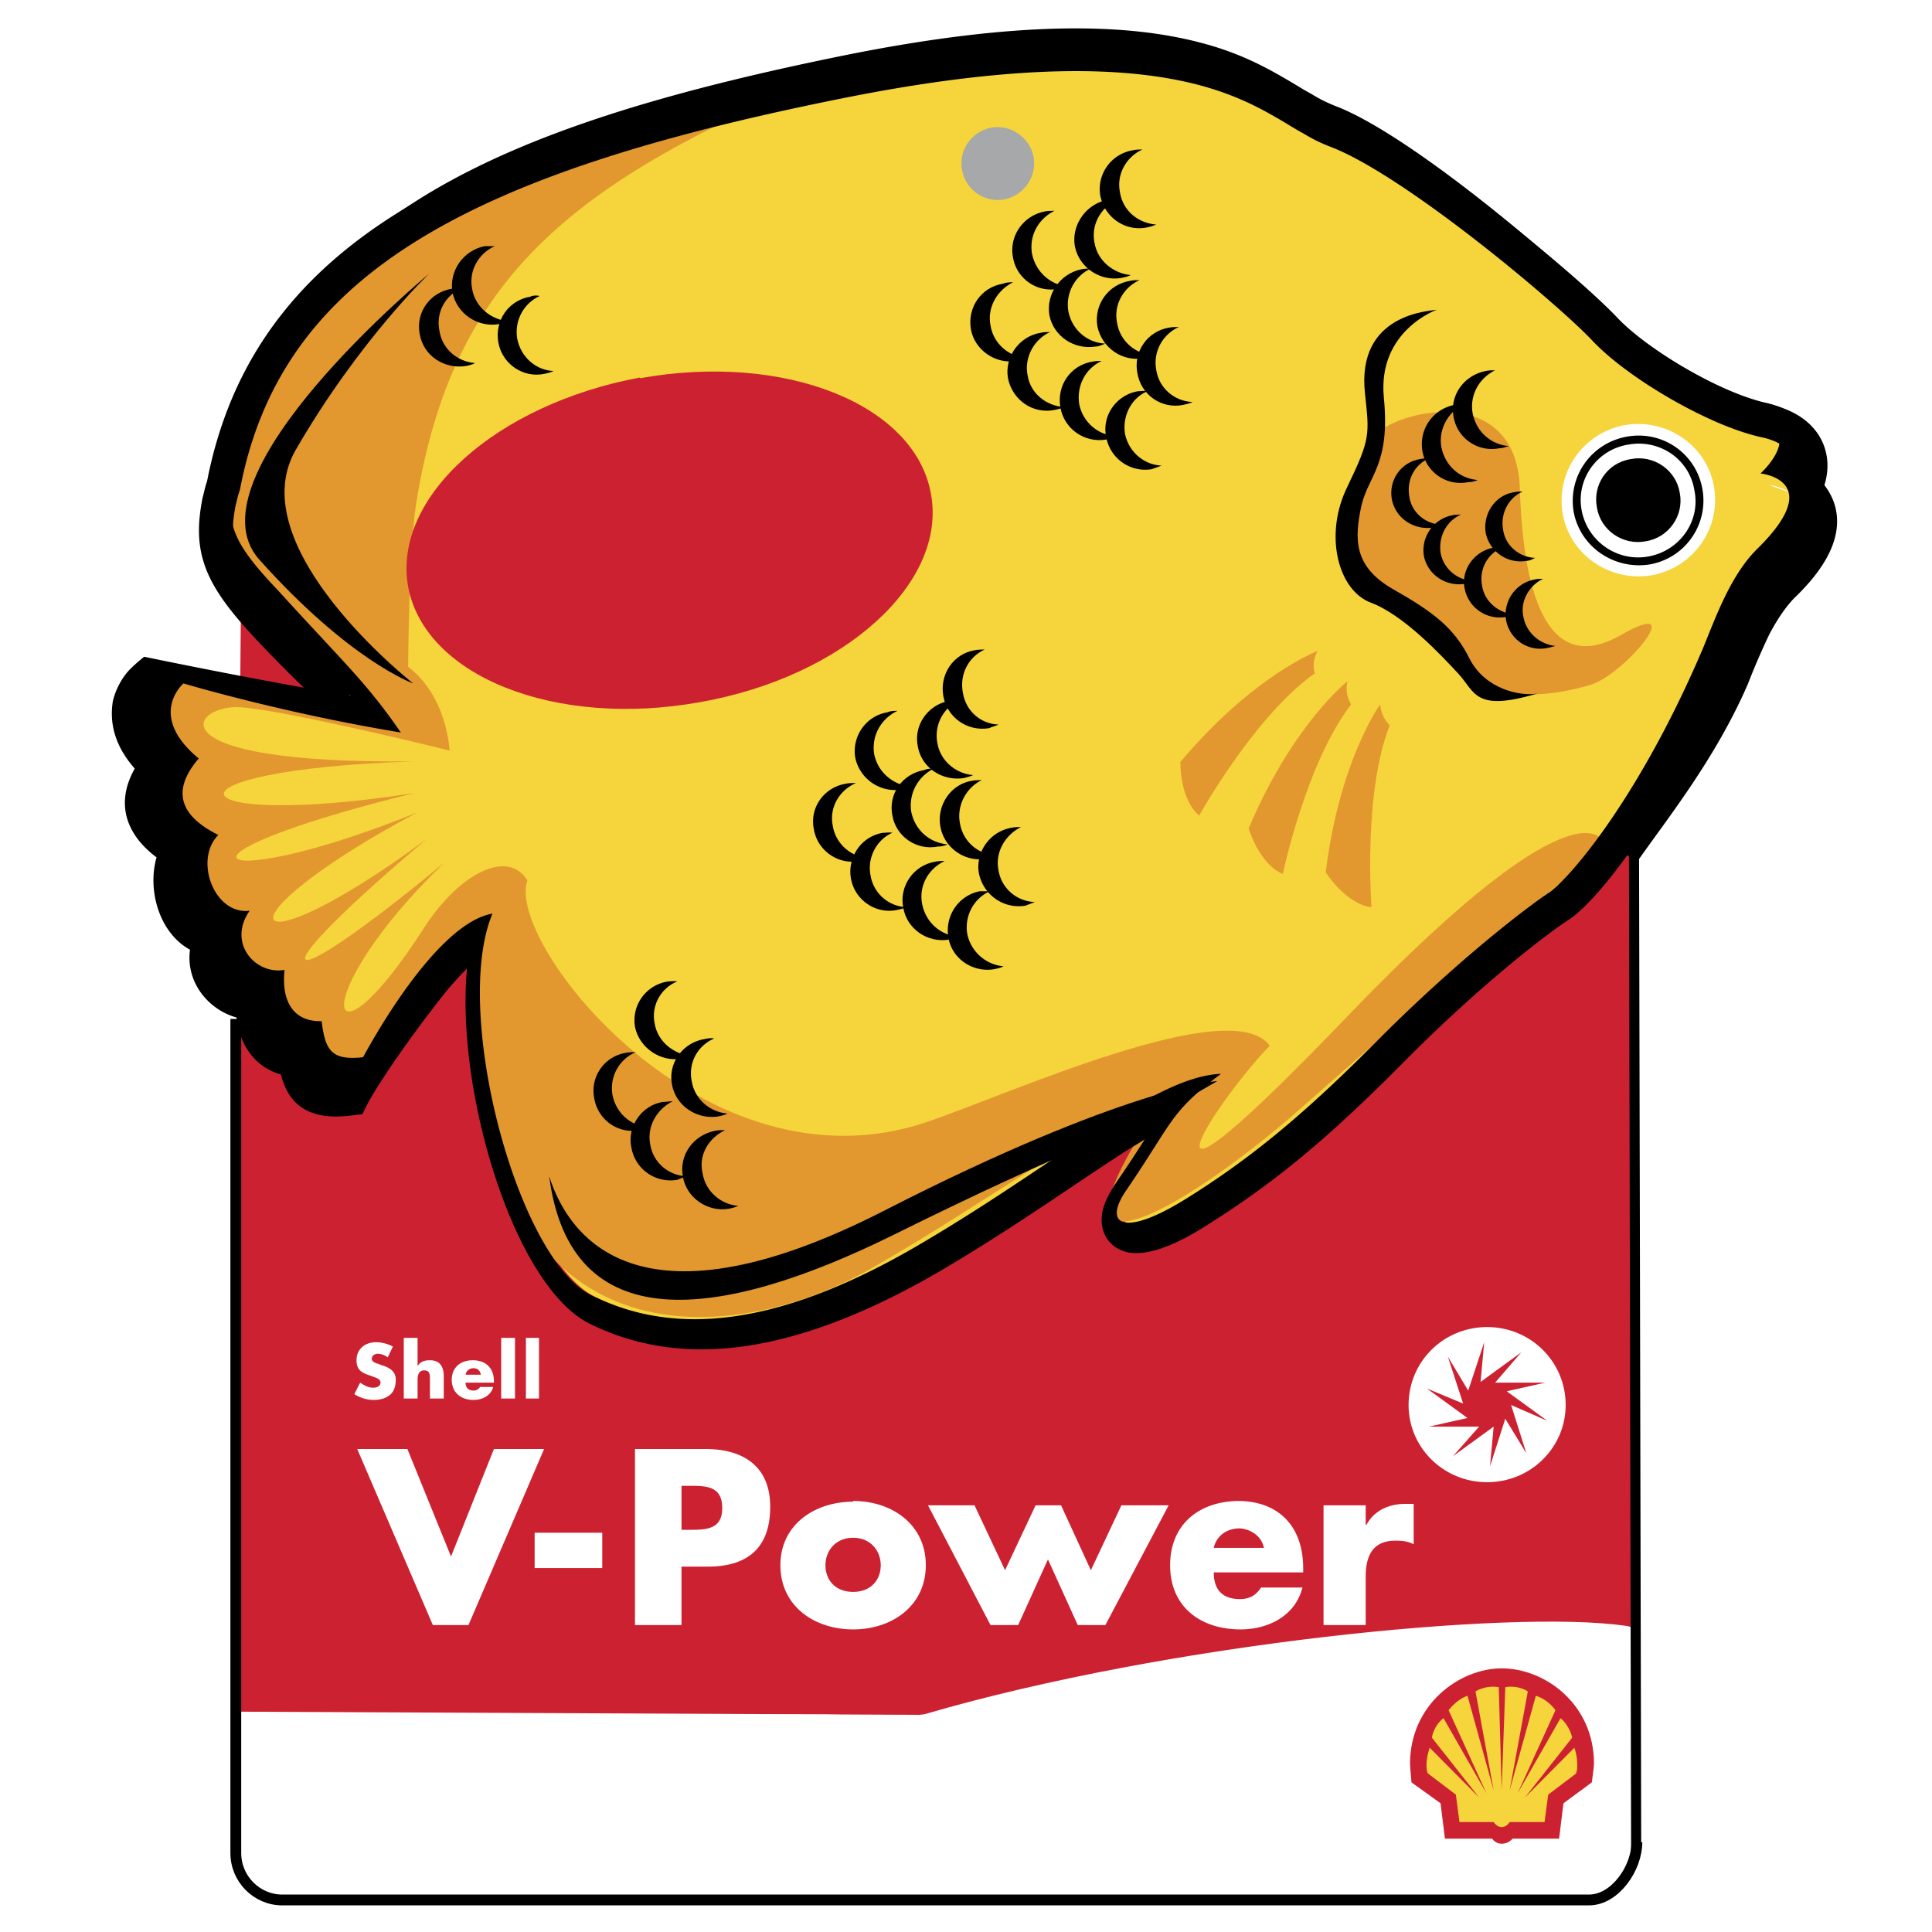 <svg xmlns="http://www.w3.org/2000/svg" width="2500" height="2500" viewBox="0 0 192.756 192.756"><path fill-rule="evenodd" clip-rule="evenodd" fill="#fff" d="M0 0h192.756v192.756H0V0z"/><path fill-rule="evenodd" clip-rule="evenodd" fill="#cc2131" d="M24.107 52.062l139.497.648-.872-.36v118.711l.508.359-140.148-.649 1.015-118.709z"/><path d="M23.527 171.42l.218 10.295-.726 4.391 2.974 3.672 132.968.145 4.207-3.959-.289-19.727c.434-.863 1.885-3.166-.727-3.6-11.389-1.654-45.555 1.729-69.711 8.783-1.306.361-8.56.072-10.011.072l-58.903-.072z" fill-rule="evenodd" clip-rule="evenodd" fill="#fff" stroke="#fff" stroke-width=".864" stroke-miterlimit="2.613"/><path d="M178.691 49.182s2.611-5.111-2.973-6.334c-5.441-1.224-13.855-6.119-17.338-9.935-3.555-3.815-18.861-16.557-26.043-19.293-7.182-2.735-11.896-12.166-48.892-4.751-36.924 7.415-53.825 16.917-59.629 38.874-1.306 5.04-1.016 6.839 4.062 12.166 6.819 7.271 8.705 7.919 12.259 12.958-11.897-1.943-21.762-3.815-21.762-3.815s-3.699 3.096 1.523 7.415c-2.829 3.312-1.596 5.688 2.031 7.487-2.467 2.448-.436 7.919 3.119 7.487-2.249 3.24.58 6.335 3.482 5.832-.291 3.672 1.306 5.111 3.772 5.111.29 2.807.943 3.814 4.062 3.455 3.555-6.264 8.705-13.39 13.058-14.11-4.135 9.502 2.321 33.907 9.938 37.651 7.472 3.672 17.7 3.672 33.079-5.184 14.073-8.135 23.286-16.414 29.959-16.629-5.15 3.742-4.643 4.535-9.43 11.373-2.467 3.457-.363 4.824 6.383.648s12.115-8.711 19.369-15.98c7.762-7.561 14.363-12.527 16.539-13.967 2.176-1.367 9.141-9.43 15.523-24.116 1.379-3.312 2.828-7.271 5.514-9.791 6.891-6.695.217-7.343.217-7.343l2.178.791z" fill-rule="evenodd" clip-rule="evenodd" fill="#f6d43c"/><path d="M136.619 44.215c.797-2.879 14.652-6.911 15.016 4.535.361 11.446 3.119 18.573 10.082 14.614 6.965-4.031.363 3.959-3.047 4.967-13.709 4.031-15.885-6.047-17.699-6.767-12.26-4.391-5.151-14.469-4.352-17.349z" fill-rule="evenodd" clip-rule="evenodd" fill="#e2982f"/><path d="M44.854 74.883s-15.959-3.959-20.819-4.32c-4.933-.36-9.357 5.688 17.265 5.399-26.405.864-24.156 6.911 0 3.168-27.13 6.694-19.949 10.15.291 1.943-20.602 11.015-17.845 16.485.943 2.664-17.482 14.757-15.233 16.413 1.741 2.375-13.928 13.461-11.969 22.1-1.886 6.335 3.482-5.328 8.27-7.775 10.228-4.607-2.249 6.191 17.627 31.603 39.825 24.116 8.27-2.807 30.395-12.887 34.239-7.631-5.803 6.047-15.523 21.381 8.053-3.24 23.576-24.476 25.389-16.845 25.389-16.845s-19.586 16.845-30.031 26.06c-10.373 9.287-27.783 20.229-14.943.721-7.98 1.799-14.146 7.414-28.001 15.406-13.855 8.062-41.711 11.662-40.26-32.54-9.285 8.782-12.114 14.11-12.114 14.11S9.236 91.08 15.04 66.532c20.964 3.312 22.343 3.888 22.343 3.888S21.641 56.021 21.568 52.206c-.073-3.744-3.772-35.922 64.634-46.145-27.856 11.158-40.913 20.517-44.685 44.201-.726 4.679-.798 16.27-.798 16.27 3.917 2.951 4.135 8.351 4.135 8.351z" fill-rule="evenodd" clip-rule="evenodd" fill="#e2982f"/><path d="M175.645 47.239s4.789-4.319-.797-5.543c-5.441-1.224-13.783-6.191-17.266-10.079-3.555-3.887-18.715-16.773-25.896-19.581-7.182-2.735-11.896-12.31-48.675-4.751-36.778 7.487-53.535 17.134-59.338 39.378-1.306 5.111-1.016 6.911 4.062 12.238 6.747 7.415 8.777 9.143 12.259 14.182-11.824-1.944-21.689-4.896-21.689-4.896s-3.7 3.167 1.523 7.487c-2.901 3.384-1.668 5.831 1.959 7.631-2.466 2.448-.436 7.991 3.119 7.559-2.249 3.24.58 6.407 3.482 5.903-.363 3.672 1.306 5.184 3.7 5.111.362 2.879.943 3.959 4.134 3.6 3.482-6.336 8.633-13.606 12.913-14.327-4.062 9.647 2.394 34.338 9.866 38.083 7.544 3.744 17.7 3.816 32.934-5.184 14.073-8.277 23.213-16.629 29.887-16.916-5.15 3.887-4.715 4.678-9.432 11.59-2.393 3.455-.361 4.895 6.312.646 6.746-4.246 12.113-8.854 19.367-16.197 7.689-7.63 14.291-12.669 16.467-14.109 2.104-1.44 9.068-9.575 15.379-24.404 1.379-3.383 2.83-7.415 5.514-10.006 6.817-6.767.216-7.415.216-7.415zm-61.442 66.447c-.799.504-1.668 1.008-2.539 1.584-4.859 3.166-10.736 7.342-17.7 11.445-15.742 9.215-26.768 9.502-35.183 5.328-7.544-3.816-13.348-23.254-12.187-35.42-.507.504-1.088 1.152-1.668 1.801-2.104 2.52-6.311 8.207-8.197 11.59l-.581 1.152-1.233.143c-4.353.504-6.166-1.295-6.891-4.104-2.466-.719-4.062-2.734-4.425-5.686-2.829-.793-5.078-3.527-4.643-6.768-3.046-1.656-4.279-5.903-3.337-9.214-2.901-2.16-4.207-5.255-2.176-8.855-2.031-2.304-2.539-4.607-2.176-6.767a7.227 7.227 0 0 1 1.233-2.592c.508-.72 1.886-1.8 1.886-1.8s11.389 2.376 20.602 3.888l-.725-.72c-1.814-1.728-3.99-3.743-7.399-7.415-5.44-5.903-6.166-8.423-4.57-14.542C28.388 23.122 46.523 13.259 83.374 5.7c18.498-3.815 29.306-3.312 36.416-1.439 3.627.936 6.238 2.304 8.342 3.527 1.016.576 1.887 1.152 2.83 1.656.797.503 1.596.863 2.32 1.151 7.689 2.952 23.141 16.198 26.768 20.157 3.191 3.527 11.1 8.279 16.104 9.431 3.99.864 5.15 3.599 4.137 6.335-.074.144-.146.288-.291.504.291.216.508.432.652.647 2.104 2.736.508 6.047-2.9 9.359-1.016 1.08-1.887 2.448-2.758 4.104-.797 1.656-1.523 3.456-2.176 5.111-6.383 14.974-13.492 23.685-16.25 25.484-2.031 1.296-8.486 6.192-16.104 13.823-7.326 7.414-12.768 12.094-19.73 16.484-3.191 2.088-6.238 3.385-8.344 2.881-1.74-.434-2.611-1.945-2.465-3.527.072-1.152.725-2.305 1.377-3.312a136.177 136.177 0 0 0 2.901-4.39z" fill-rule="evenodd" clip-rule="evenodd"/><path d="M143.365 30.897s-5.949 2.088-5.297 8.783c.654 6.695-1.523 7.703-2.248 10.798-.652 3.167-.871 5.975 3.119 8.278 4.062 2.304 6.166 3.888 7.689 6.983 1.596 3.095 5.15 3.743 6.746 3.456-6.311 1.872-6.166-.145-7.906-2.016-1.742-1.872-5.441-5.831-8.705-7.055-3.264-1.224-4.715-6.767-2.322-11.59 2.322-4.823 2.178-5.183 1.742-9.287-.871-8.062 6.602-8.205 7.182-8.35zM42.823 27.298S18.449 47.455 25.848 55.806c9.067 10.15 15.379 12.382 15.379 12.382S23.962 54.654 29.475 44.935c6.312-10.942 13.348-17.637 13.348-17.637zM121.457 107.854s-9.213.648-33.151 12.887c-24.011 12.311-31.411 3.238-33.514-3.385 2.104 16.199 16.757 14.543 34.385 5.832 17.554-8.711 25.825-11.59 25.825-11.59l6.455-3.744z" fill-rule="evenodd" clip-rule="evenodd"/><path d="M63.86 37.736c14.436-2.592 27.42 2.591 29.016 11.518 1.668 8.927-8.705 18.285-23.068 20.805-14.436 2.592-27.42-2.591-29.089-11.518-1.596-8.927 8.777-18.214 23.141-20.877v.072z" fill-rule="evenodd" clip-rule="evenodd" fill="#cc2131"/><path d="M162.08 42.416c4.207-.72 8.197 2.016 8.922 6.119.727 4.175-2.029 8.063-6.166 8.854-4.207.72-8.197-2.016-8.922-6.119-.725-4.175 2.031-8.062 6.166-8.854z" fill-rule="evenodd" clip-rule="evenodd" fill="#fff"/><path d="M162.732 45.799c2.25-.432 4.498 1.08 4.861 3.383.436 2.232-1.088 4.464-3.41 4.824-2.248.432-4.498-1.08-4.859-3.383-.435-2.232 1.016-4.464 3.408-4.824z" fill-rule="evenodd" clip-rule="evenodd"/><path d="M157.801 50.911c-.58-3.096 1.523-6.047 4.643-6.551 3.119-.576 6.094 1.439 6.602 4.535.652 3.096-1.451 6.047-4.57 6.623-3.121.575-6.095-1.512-6.675-4.607zm-.799.143c-.58-3.527 1.742-6.839 5.295-7.487 3.555-.648 6.893 1.656 7.545 5.183s-1.668 6.911-5.223 7.559c-3.555.576-6.965-1.727-7.617-5.255zM150.256 61.853c-.289-1.872.943-3.671 2.83-4.031.289-.072.58-.072.869-.072-1.377.647-2.32 2.231-1.959 3.815.291 1.583 1.67 2.735 3.193 2.879a7.438 7.438 0 0 1-.871.216c-1.886.36-3.699-.864-4.062-2.807z" fill-rule="evenodd" clip-rule="evenodd"/><path d="M146.121 58.685c-.363-1.8.943-3.671 2.83-4.031h.869c-1.451.647-2.248 2.159-1.959 3.743.219 1.584 1.596 2.736 3.121 2.88-.219.144-.51.216-.799.288a3.566 3.566 0 0 1-4.062-2.88z" fill-rule="evenodd" clip-rule="evenodd"/><path d="M142.059 55.446c-.289-1.872.943-3.672 2.83-4.032.289-.072.58-.072.869-.072-1.449.648-2.248 2.16-2.031 3.815.291 1.583 1.67 2.735 3.266 2.808-.291.144-.58.216-.871.288-1.888.289-3.7-.936-4.063-2.807zM148.225 53.142c-.289-1.872.943-3.744 2.83-4.031.361-.072.58-.072.869-.072-1.451.648-2.248 2.231-1.957 3.815.217 1.584 1.596 2.735 3.191 2.808-.291.144-.58.288-.799.288a3.549 3.549 0 0 1-4.134-2.808zM145.033 41.624c-.436-2.159 1.016-4.175 3.191-4.607.291-.072.652-.072.943-.072-1.596.792-2.539 2.448-2.248 4.248.361 1.872 1.812 3.167 3.627 3.312-.291.072-.58.216-.943.216-2.175.43-4.207-1.01-4.57-3.097z" fill-rule="evenodd" clip-rule="evenodd"/><path d="M138.867 49.831c-.363-1.944.943-3.744 2.828-4.032.291-.072.582-.072.871-.072-1.451.648-2.248 2.16-1.959 3.815.219 1.583 1.598 2.735 3.193 2.808-.291.144-.582.216-.799.288-1.958.288-3.771-.936-4.134-2.807z" fill-rule="evenodd" clip-rule="evenodd"/><path d="M141.914 45.007c-.363-2.16 1.016-4.176 3.191-4.607.291-.072.652-.072.943-.072-1.596.792-2.539 2.52-2.248 4.248.361 1.872 1.812 3.167 3.627 3.312a2.254 2.254 0 0 1-.943.216c-2.175.431-4.207-1.009-4.57-3.097zM110.359 43.567c-.436-2.087 1.016-4.175 3.191-4.535.289 0 .652-.072.943 0-1.596.648-2.539 2.448-2.25 4.248.363 1.799 1.887 3.095 3.627 3.167-.289.144-.58.216-.943.36a3.95 3.95 0 0 1-4.568-3.24z" fill-rule="evenodd" clip-rule="evenodd"/><path d="M105.789 40.616c-.363-2.16 1.016-4.175 3.191-4.535.363-.072.652-.072.943-.072-1.596.72-2.539 2.448-2.25 4.319.363 1.8 1.887 3.096 3.627 3.167-.289.144-.58.216-.941.36-2.177.36-4.209-1.08-4.57-3.239z" fill-rule="evenodd" clip-rule="evenodd"/><path d="M100.566 37.736c-.363-2.087 1.088-4.175 3.264-4.536.289-.072.652-.072.943-.072-1.596.72-2.611 2.52-2.25 4.319.291 1.8 1.814 3.023 3.627 3.167-.289.144-.58.216-.943.288-2.176.434-4.207-1.006-4.641-3.166zM113.479 37.232c-.436-2.16 1.016-4.175 3.119-4.536.361-.072.652-.072 1.016-.072-1.596.72-2.611 2.448-2.25 4.319.291 1.8 1.814 3.095 3.627 3.167-.289.144-.652.216-.943.288-2.177.434-4.208-1.006-4.569-3.166z" fill-rule="evenodd" clip-rule="evenodd"/><path d="M109.488 32.553c-.363-2.16 1.088-4.176 3.264-4.535.291-.072.652-.072.943-.072-1.596.72-2.611 2.447-2.248 4.247.289 1.872 1.885 3.168 3.627 3.24-.291.144-.58.216-.943.288-2.104.431-4.207-1.009-4.643-3.168zM96.866 32.841c-.363-2.16 1.015-4.175 3.193-4.535.361-.144.652-.144 1.016-.144-1.598.792-2.613 2.52-2.25 4.319.291 1.8 1.814 3.096 3.555 3.24-.291.144-.58.216-.943.288-2.105.36-4.208-1.08-4.571-3.168z" fill-rule="evenodd" clip-rule="evenodd"/><path d="M104.701 31.473c-.363-2.16 1.088-4.175 3.191-4.607.361-.072.652-.072.943-.072-1.596.72-2.539 2.448-2.25 4.248.363 1.871 1.887 3.167 3.699 3.239-.361.144-.652.288-.941.288-2.177.36-4.208-1.008-4.642-3.096z" fill-rule="evenodd" clip-rule="evenodd"/><path d="M101.074 25.714c-.436-2.16 1.014-4.176 3.119-4.607.361-.072.652-.072 1.014-.072-1.596.792-2.537 2.448-2.248 4.248.363 1.872 1.887 3.167 3.627 3.311a2.226 2.226 0 0 1-.943.216c-2.176.432-4.207-1.008-4.569-3.096zM107.24 24.562c-.363-2.088 1.088-4.175 3.191-4.608h1.016c-1.596.72-2.611 2.448-2.25 4.248.291 1.799 1.887 3.095 3.627 3.239-.289.144-.58.216-.941.288-2.106.361-4.209-1.007-4.643-3.167z" fill-rule="evenodd" clip-rule="evenodd"/><path d="M109.777 19.523c-.361-2.16 1.09-4.175 3.266-4.535.289-.072.652-.072.943-.072-1.598.72-2.611 2.448-2.25 4.248.291 1.872 1.814 3.096 3.627 3.24a4.7 4.7 0 0 1-.941.288c-2.178.431-4.209-1.009-4.645-3.169zM94.617 93.528c-.363-2.16 1.015-4.175 3.119-4.607h1.016c-1.596.72-2.539 2.448-2.249 4.248a4.064 4.064 0 0 0 3.628 3.239c-.291.144-.582.216-.943.288-2.104.359-4.208-1.008-4.571-3.168z" fill-rule="evenodd" clip-rule="evenodd"/><path d="M90.12 90.577c-.436-2.16 1.016-4.248 3.191-4.607.291-.072.653-.072.943-.072-1.668.792-2.612 2.52-2.249 4.319.363 1.8 1.814 3.096 3.627 3.239-.29.072-.652.216-.942.288-2.177.36-4.208-1.08-4.57-3.167z" fill-rule="evenodd" clip-rule="evenodd"/><path d="M84.896 87.625c-.363-2.087 1.016-4.175 3.192-4.535.29 0 .653-.072.943 0-1.523.648-2.539 2.448-2.177 4.247a3.773 3.773 0 0 0 3.555 3.168c-.29.144-.58.216-.943.288-2.103.431-4.207-1.008-4.57-3.168zM97.664 87.121c-.363-2.087 1.088-4.175 3.264-4.535.291-.072.654-.072.943-.072-1.596.792-2.611 2.52-2.248 4.319.289 1.8 1.812 3.095 3.627 3.167-.363.144-.58.216-.943.36-2.176.36-4.207-1.079-4.643-3.239z" fill-rule="evenodd" clip-rule="evenodd"/><path d="M93.819 82.441c-.363-2.087 1.015-4.175 3.12-4.535.362-.072.725-.072 1.014-.072-1.523.72-2.538 2.52-2.175 4.32a3.774 3.774 0 0 0 3.554 3.167c-.289.144-.652.216-.943.36-2.103.36-4.207-1.08-4.57-3.24zM81.197 82.729c-.435-2.16 1.016-4.175 3.192-4.536.29-.072.652-.072 1.015-.072-1.668.72-2.684 2.448-2.321 4.248.291 1.872 1.886 3.167 3.627 3.239-.291.144-.581.216-.943.288-2.104.433-4.207-1.007-4.57-3.167z" fill-rule="evenodd" clip-rule="evenodd"/><path d="M89.032 81.362c-.436-2.16 1.015-4.175 3.191-4.535.29-.145.653-.145.943-.145-1.596.792-2.539 2.52-2.249 4.32.363 1.799 1.813 3.095 3.627 3.239-.29.144-.58.216-.943.216-2.176.432-4.207-1.008-4.569-3.095z" fill-rule="evenodd" clip-rule="evenodd"/><path d="M85.332 75.603c-.362-2.16 1.088-4.175 3.192-4.535.363-.144.653-.144 1.016-.144-1.668.792-2.611 2.52-2.321 4.319.363 1.8 1.886 3.096 3.7 3.239-.29.144-.653.216-.943.288a4.07 4.07 0 0 1-4.644-3.167zM91.57 74.451c-.435-2.088 1.016-4.175 3.192-4.535.362-.072.653-.072 1.016-.072a3.867 3.867 0 0 0-2.249 4.319c.291 1.728 1.813 3.024 3.555 3.168-.291.144-.654.216-.871.288-2.176.359-4.28-1.009-4.643-3.168z" fill-rule="evenodd" clip-rule="evenodd"/><path d="M94.109 69.412c-.362-2.16 1.016-4.176 3.12-4.536.363-.072.652-.072 1.016-.072-1.596.72-2.539 2.448-2.176 4.319.29 1.8 1.741 3.096 3.555 3.167-.291.144-.654.216-.943.36-2.178.361-4.209-1.079-4.572-3.238zM68.14 117.428c-.435-2.158 1.016-4.174 3.192-4.607.363-.07.652-.07 1.016-.07-1.669.791-2.685 2.52-2.249 4.318.29 1.801 1.813 3.096 3.555 3.24-.291.143-.581.215-.943.287-2.105.359-4.209-1.08-4.571-3.168z" fill-rule="evenodd" clip-rule="evenodd"/><path d="M62.989 114.477c-.436-2.088 1.015-4.176 3.119-4.535.363 0 .653-.072 1.016-.072-1.596.793-2.611 2.52-2.249 4.32.29 1.799 1.813 3.096 3.627 3.166-.29.145-.653.217-.943.361-2.176.359-4.207-1.08-4.57-3.24z" fill-rule="evenodd" clip-rule="evenodd"/><path d="M59.29 109.582c-.435-2.16 1.016-4.176 3.119-4.535.363-.072.653-.072 1.016-.072a3.91 3.91 0 0 0-2.321 4.246c.363 1.873 1.886 3.168 3.7 3.24-.29.145-.653.217-.943.289-2.178.432-4.209-1.01-4.571-3.168zM67.051 108.213c-.435-2.158 1.088-4.174 3.192-4.535.363-.07.653-.143 1.016-.07-1.668.719-2.612 2.447-2.249 4.246.29 1.801 1.813 3.096 3.554 3.24-.217.145-.581.215-.87.287-2.176.359-4.28-1.08-4.643-3.168z" fill-rule="evenodd" clip-rule="evenodd"/><path d="M63.352 102.455c-.363-2.16 1.088-4.176 3.264-4.535.291 0 .653-.072.943 0-1.596.646-2.611 2.375-2.249 4.174.29 1.801 1.886 3.096 3.627 3.24-.291.145-.58.217-.943.289-2.103.359-4.207-1.08-4.642-3.168zM49.714 34.137c-.363-2.16 1.016-4.175 3.191-4.535.291-.144.653-.144.943-.072-1.596.72-2.539 2.447-2.249 4.247.363 1.872 1.886 3.167 3.627 3.239-.29.145-.58.216-.942.288-2.103.432-4.207-1.008-4.57-3.167z" fill-rule="evenodd" clip-rule="evenodd"/><path d="M45.144 29.169c-.362-2.16 1.088-4.175 3.192-4.607h1.016c-1.596.72-2.612 2.447-2.249 4.247.29 1.8 1.886 3.096 3.627 3.24-.291.144-.581.216-.943.288-2.104.36-4.207-1.008-4.643-3.168z" fill-rule="evenodd" clip-rule="evenodd"/><path d="M41.879 33.345c-.435-2.16 1.016-4.176 3.192-4.536.362-.072.652-.072 1.016-.072-1.669.72-2.612 2.447-2.249 4.247.29 1.872 1.813 3.096 3.555 3.239-.218.145-.581.216-.871.288-2.176.362-4.279-1.007-4.643-3.166z" fill-rule="evenodd" clip-rule="evenodd"/><path d="M131.469 64.948s-6.385 2.375-13.711 11.086c.072 4.103 1.887 5.327 1.887 5.327s5.512-9.935 11.533-14.182c-.364-1.295.291-2.231.291-2.231zM134.441 67.972s-5.439 4.247-9.865 14.686c1.307 3.887 3.41 4.535 3.41 4.535s2.32-11.086 6.818-16.917c-.724-1.152-.363-2.304-.363-2.304zM137.707 70.275s-4.062 5.543-5.441 16.773c2.395 3.456 4.57 3.456 4.57 3.456s-.871-11.302 1.814-18.142c-.943-.935-.943-2.087-.943-2.087z" fill-rule="evenodd" clip-rule="evenodd" fill="#e2982f"/><path fill-rule="evenodd" clip-rule="evenodd" fill="#fff" d="M40.646 144.568h-5.005l7.545 17.565h3.554l7.545-17.565h-5.006l-4.28 10.727-4.353-10.727zM53.341 152.92v3.527h6.746v-3.527h-6.746zM63.352 162.133h4.643v-5.83h2.611c3.917 0 6.238-1.801 6.238-5.975 0-4.031-2.684-5.76-6.456-5.76h-7.036v17.565zm4.643-13.893h.725c1.741 0 3.337 0 3.337 2.23 0 2.16-1.668 2.16-3.337 2.16h-.725v-4.39zM85.114 149.824c-3.845 0-7.254 2.303-7.254 6.334 0 4.104 3.41 6.408 7.254 6.408 3.917 0 7.254-2.377 7.254-6.408s-3.337-6.406-7.254-6.406v.072zm0 3.6c1.741 0 2.756 1.295 2.756 2.734 0 1.512-1.016 2.664-2.756 2.664s-2.757-1.152-2.757-2.664c0-1.439 1.017-2.734 2.757-2.734zM97.229 150.184h-4.643l6.238 11.949h2.758l2.973-6.551 2.974 6.551h2.756l6.313-11.949h-4.715l-3.047 6.478-2.975-6.478h-2.539l-3.047 6.478-3.046-6.478zM121.094 154.432c.291-1.225 1.307-1.945 2.611-1.945 1.09.072 2.178.793 2.395 1.945h-5.006zm8.924 2.015c0-4.104-2.395-6.695-6.529-6.695-3.99.072-6.746 2.447-6.746 6.406 0 4.176 3.047 6.408 7.037 6.408 2.684 0 5.439-1.297 6.166-4.176h-4.135c-.508.791-1.162 1.152-2.105 1.152-1.74 0-2.611-.938-2.611-2.664h8.924v-.431h-.001zM136.256 150.184h-4.207v11.949h4.207v-4.822c0-2.016.652-3.6 2.975-3.6.725 0 1.232.072 1.812.359v-4.031h-.797c-1.67 0-3.119.648-3.918 2.088h-.072v-1.943zM150.328 138.809l3.846-.863h-5.006l2.611-3.023-4.062 2.951.363-3.959-1.596 4.822-2.031-3.383 1.523 4.68-3.627-1.512 4.062 2.951-3.846.863h5.006l-2.611 2.953 4.062-2.953-.363 3.961 1.523-4.752 2.104 3.455-1.523-4.822 3.627 1.582-4.062-2.951zm-1.959-6.407c4.354 0 7.836 3.455 7.836 7.775 0 4.246-3.482 7.701-7.836 7.701-4.352 0-7.834-3.455-7.834-7.701 0-4.32 3.483-7.775 7.834-7.775zM39.196 134.346a3.614 3.614 0 0 0-1.668-.432c-1.161 0-1.958.719-1.958 1.799s.652 1.297 1.523 1.584c.29.145.87.217.87.648 0 .359-.362.504-.726.504-.507 0-.87-.217-1.306-.504l-.58 1.152c.58.359 1.233.576 1.958.576.581 0 1.161-.145 1.596-.504.435-.361.58-.938.58-1.512 0-.865-.653-1.225-1.378-1.441l-.363-.143c-.29-.072-.652-.217-.652-.504 0-.361.362-.504.58-.504.363 0 .726.143 1.016.359l.508-1.078zM40.284 133.482v6.047h1.378v-1.871c0-.504.145-.938.653-.938.581 0 .581.434.581.938v1.871h1.378v-2.232c0-1.008-.435-1.584-1.378-1.584-.581 0-.943.145-1.233.576v-2.807h-1.379zM46.45 137.154c.072-.434.436-.648.798-.648.363 0 .653.215.726.648H46.45zm2.829.647c0-1.295-.798-2.088-2.104-2.088-1.233 0-2.104.721-2.104 1.945 0 1.295.943 2.016 2.176 2.016.871 0 1.741-.434 1.959-1.297H47.9a.762.762 0 0 1-.653.359c-.508 0-.798-.287-.798-.791h2.829v-.144h.001zM51.382 133.482h-1.378v6.047h1.378v-6.047zM53.776 133.482h-1.305v6.047h1.305v-6.047zM149.82 166.094c4.498 0 9.576 3.67 9.576 9.861 0 .432-.219 1.801-.291 2.088l-2.828 2.088-.363 3.672h-4.932s-.291.504-1.162.504c-.797 0-1.16-.504-1.16-.504h-4.787l-.508-3.672-2.758-2.088c-.145-.287-.289-1.656-.289-2.088 0-6.191 5.078-9.861 9.502-9.861z"/><path d="M149.82 166.453c4.354 0 9.213 3.6 9.213 9.502 0 .361-.217 1.801-.217 1.873l-2.83 2.086-.436 3.527h-4.643s-.361.506-1.088.506c-.652 0-.943-.506-.943-.506h-4.715l-.436-3.527-2.9-2.086c0-.072-.145-1.512-.145-1.873.002-5.902 4.933-9.502 9.14-9.502z" fill-rule="evenodd" clip-rule="evenodd" fill="#cc2131"/><path d="M149.82 178.547l.363-10.223c1.379-.215 2.248.432 2.248.432l-1.812 9.863 2.611-9.43c1.232.359 1.959 1.439 1.959 1.439l-3.773 8.277 4.281-7.486c.941.793 1.16 1.943 1.16 1.943l-4.715 5.977 4.932-4.969c.436 1.225.291 2.449.146 2.592l-2.758 2.088-.361 2.736h-3.482s-.291.504-.799.504-.797-.504-.797-.504h-3.41l-.363-2.736-2.756-2.088c-.217-.143-.289-1.367.145-2.592l4.934 4.969-4.715-5.977s.145-1.15 1.16-1.943l4.279 7.486-3.771-8.277s.799-1.08 1.887-1.439l2.611 9.43-1.814-9.863s.943-.646 2.322-.432l.288 10.223z" fill-rule="evenodd" clip-rule="evenodd" fill="#f6d43c"/><path d="M34.263 69.987c-1.814-1.656-3.99-3.671-7.399-7.271-4.933-5.255-5.948-7.847-5.005-12.67.145-.504.218-1.008.435-1.584 4.353-22.676 24.229-32.827 61.08-40.242 18.498-3.744 29.306-3.24 36.416-1.44 3.627.936 6.238 2.232 8.342 3.456 1.016.576 1.887 1.152 2.83 1.656.797.504 1.596.864 2.32 1.152 7.689 2.879 23.141 15.91 26.768 19.725 3.191 3.455 11.1 8.135 16.104 9.214 3.99.864 5.15 3.6 4.137 6.263-.074.144-.146.288-.291.504.291.144.508.432.652.648 2.104 2.664.508 5.903-2.9 9.143-1.016 1.08-1.887 2.375-2.758 4.031a76.005 76.005 0 0 0-2.176 5.04c-3.191 7.343-7.98 13.246-10.881 17.421" fill="none" stroke="#000" stroke-width="3.38" stroke-linejoin="bevel" stroke-miterlimit="2.613"/><path d="M23.527 184.883c0 2.592 2.104 4.678 4.643 4.678m-4.643-87.899v83.221m4.642 4.678h130.5m-.144 0c2.611 0 4.787-3.166 4.787-5.758" fill="none" stroke="#000" stroke-width="1.08" stroke-miterlimit="2.613"/><path fill="none" stroke="#000" stroke-width="1.008" stroke-miterlimit="2.613" d="M163.24 184.666l-.217-100.569"/><path d="M99.549 12.684c1.959 0 3.629 1.656 3.629 3.6 0 2.016-1.67 3.671-3.629 3.671-2.029 0-3.626-1.655-3.626-3.671 0-1.944 1.597-3.6 3.626-3.6z" fill-rule="evenodd" clip-rule="evenodd" fill="#a6a8aa"/></svg>